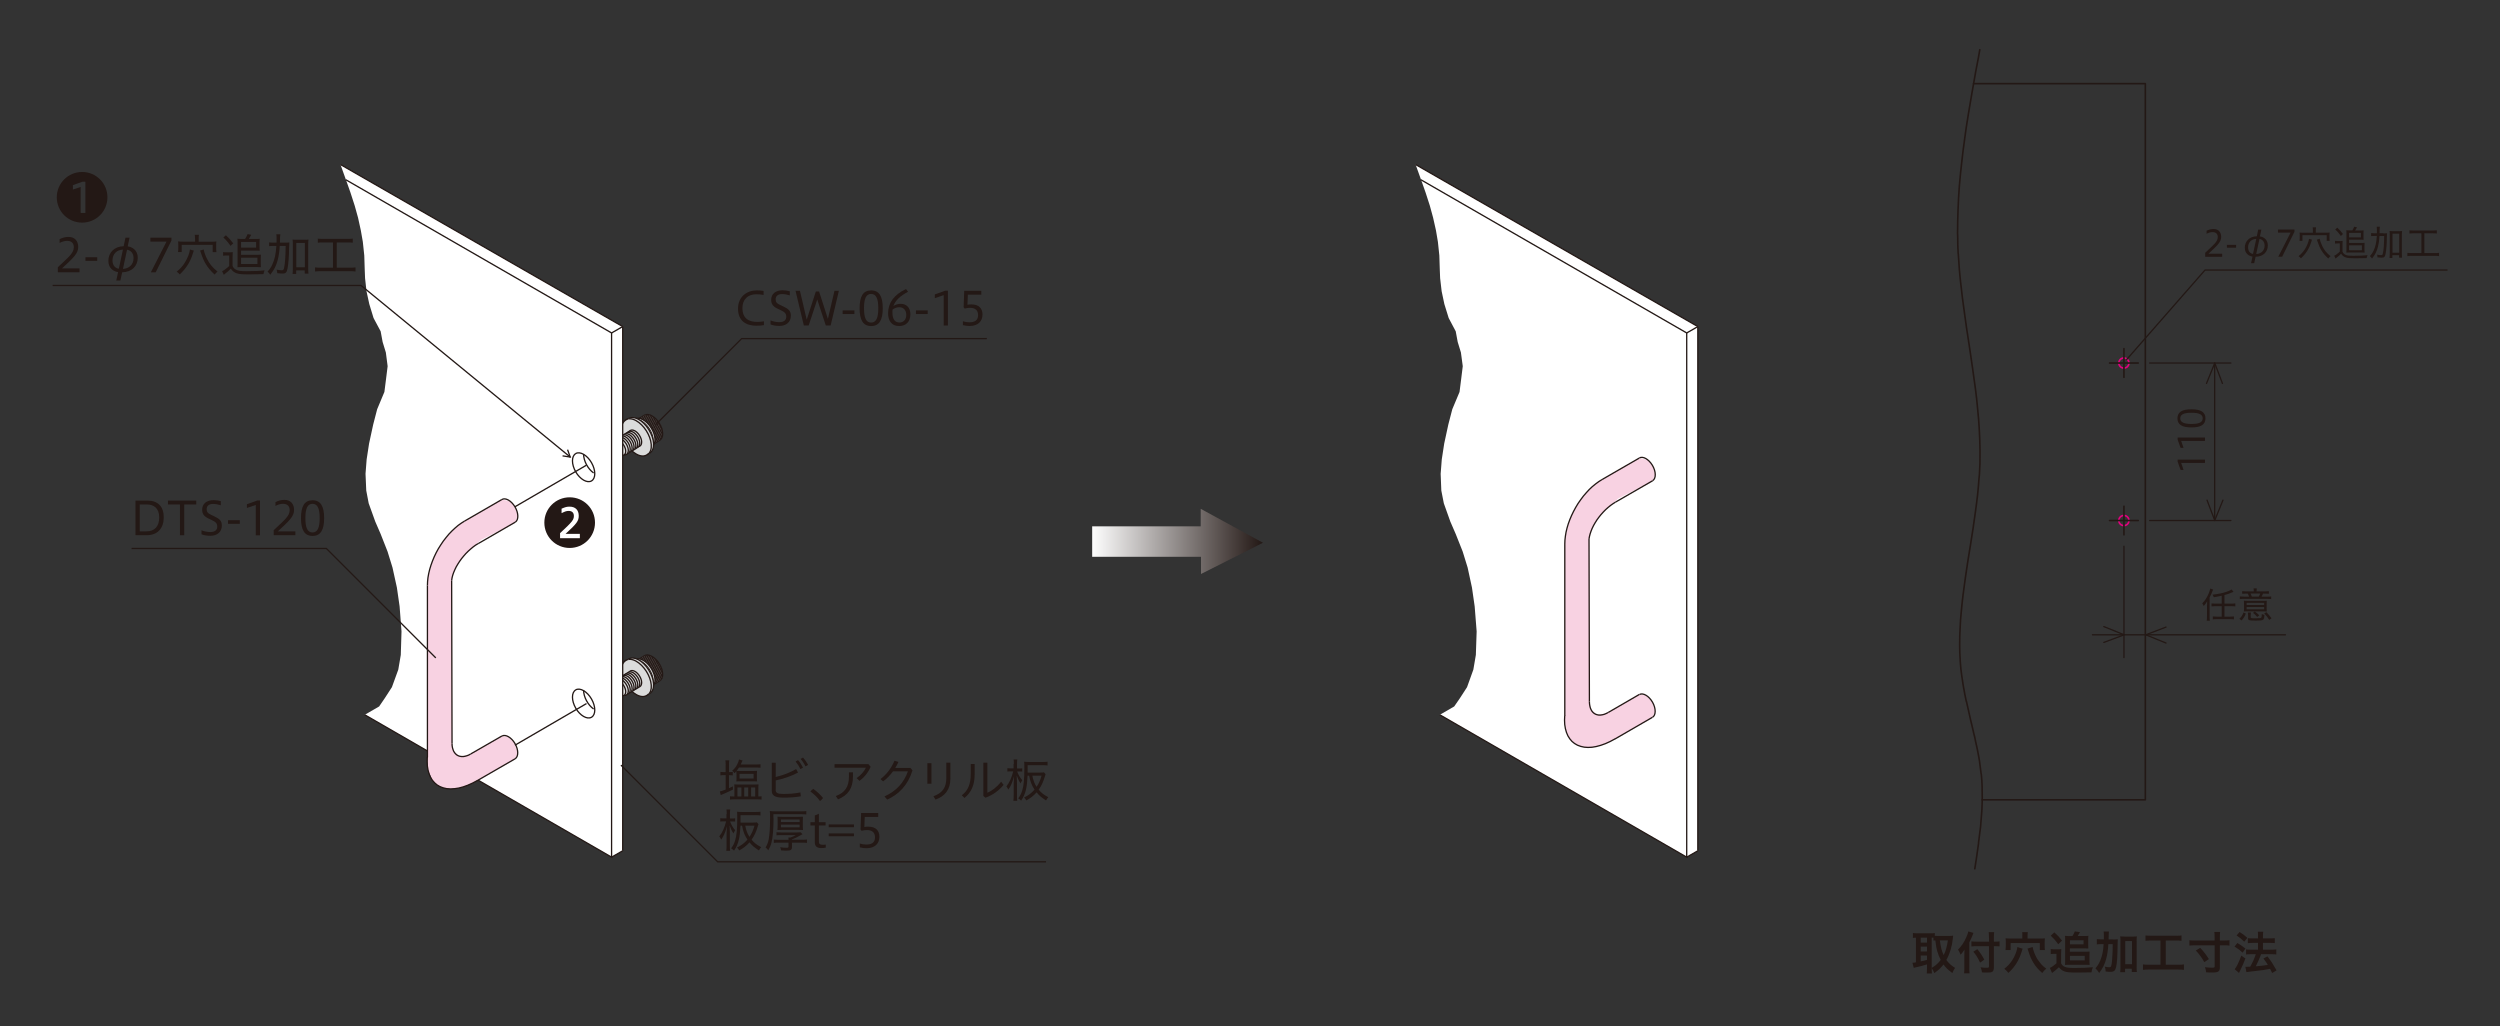 <?xml version="1.0" encoding="UTF-8"?>
<svg id="_レイヤー_1" data-name="レイヤー 1" xmlns="http://www.w3.org/2000/svg" xmlns:xlink="http://www.w3.org/1999/xlink" viewBox="0 0 380 156">
  <rect x="0" y="0" width="380" height="156" fill="#333333" stroke="none"/>
  <defs>
    <style>
      .cls-1 {
        fill: #dbdcdc;
      }

      .cls-1, .cls-2, .cls-3, .cls-4, .cls-5, .cls-6 {
        stroke-width: 0px;
      }

      .cls-7 {
        stroke-miterlimit: 10;
      }

      .cls-7, .cls-8, .cls-4, .cls-9, .cls-10, .cls-11 {
        fill: none;
      }

      .cls-7, .cls-8, .cls-10, .cls-11 {
        stroke: #231815;
      }

      .cls-7, .cls-10 {
        stroke-width: .2px;
      }

      .cls-2 {
        fill: #231815;
      }

      .cls-8, .cls-9 {
        stroke-width: .25px;
      }

      .cls-8, .cls-9, .cls-10 {
        stroke-linecap: round;
      }

      .cls-8, .cls-9, .cls-10, .cls-11 {
        stroke-linejoin: round;
      }

      .cls-3 {
        fill: url(#_名称未設定グラデーション_10);
      }

      .cls-9 {
        stroke: #e3007f;
      }

      .cls-5 {
        fill: #fff;
      }

      .cls-12 {
        clip-path: url(#clippath);
      }

      .cls-6 {
        fill: #f8d2e2;
      }

      .cls-11 {
        stroke-width: .14px;
      }
    </style>
    <clipPath id="clippath">
      <polygon class="cls-4" points="182.51 80 166.01 80 166.01 84.63 182.55 84.63 182.55 87.25 191.97 82.5 182.51 77.34 182.51 80"/>
    </clipPath>
    <linearGradient id="_名称未設定グラデーション_10" data-name="名称未設定グラデーション 10" x1="-63.29" y1="373.94" x2="-62.29" y2="373.94" gradientTransform="translate(1811.42 -9640.12) scale(26)" gradientUnits="userSpaceOnUse">
      <stop offset="0" stop-color="#fff"/>
      <stop offset="1" stop-color="#231815"/>
    </linearGradient>
  </defs>
  <polyline class="cls-8" points="301.29 121.57 326.09 121.57 326.09 12.71 299.98 12.71"/>
  <path class="cls-9" d="m323.6,55.18c0,.42-.34.77-.77.77s-.77-.35-.77-.77.34-.77.77-.77.77.35.77.77"/>
  <path class="cls-9" d="m323.6,79.12c0,.43-.34.77-.77.77s-.77-.34-.77-.77.34-.77.77-.77.77.35.77.77"/>
  <line class="cls-8" x1="320.65" y1="79.12" x2="325.01" y2="79.12"/>
  <line class="cls-8" x1="322.84" y1="81.29" x2="322.84" y2="76.95"/>
  <line class="cls-8" x1="320.65" y1="55.18" x2="325.01" y2="55.18"/>
  <line class="cls-8" x1="322.84" y1="57.35" x2="322.84" y2="52.99"/>
  <path class="cls-8" d="m300.93,7.56l-.2,1.13-.39,2.03-.56,3.16c-.21,1.2-.41,2.4-.61,3.59v.02c-.2,1.19-.38,2.39-.54,3.59v.02c-.17,1.19-.32,2.38-.45,3.59-.14,1.2-.26,2.41-.36,3.61-.09,1.21-.16,2.41-.2,3.61v.02c-.04,1.19-.07,2.37-.07,3.55l.02.52c0,.84.02,1.68.07,2.51l.02.09c.05.78.1,1.56.16,2.33.06.77.14,1.54.23,2.3l.05.41c.11,1.02.23,2.05.38,3.07.14,1.02.28,2.05.43,3.1l.47,3.07.45,3.09c.15,1.04.3,2.07.43,3.09.14,1.03.25,2.06.34,3.1.11,1.02.19,2.06.25,3.1.06,1.04.1,2.07.11,3.09v.43c.02,1.13-.01,2.26-.09,3.39l-.05.43c-.06.84-.13,1.69-.22,2.55-.09.84-.2,1.69-.32,2.53-.11.86-.23,1.71-.36,2.55l-.4,2.55-.41,2.53c-.14.86-.27,1.71-.38,2.55-.12.84-.23,1.69-.34,2.53-.1.84-.2,1.69-.27,2.53-.09.84-.15,1.69-.18,2.53-.05.84-.07,1.69-.07,2.53s.03,1.68.09,2.51l.02.32c.04.63.11,1.25.2,1.85l.05.32c.06.4.12.81.18,1.22.07.41.15.81.22,1.2v.02c.09.39.17.79.25,1.2h.02c.08.41.17.81.27,1.2l.34,1.51.43,1.81.07.32c.11.39.2.79.27,1.2.09.41.18.81.27,1.22.08.39.15.79.23,1.2.08.41.14.81.18,1.22.06.41.11.82.16,1.22l.05.27v.02c.06.57.1,1.15.11,1.74.01.59.02,1.17.02,1.74s-.02,1.17-.05,1.74l-.02.29c-.05.78-.11,1.56-.18,2.32-.09.78-.19,1.56-.3,2.33l-.02.29c-.09.59-.17,1.17-.25,1.76l-.04.29-.18,1.15-.09.59"/>
  <path class="cls-1" d="m98.37,104.66l1.93-1.2c.6-.38.56-1.53-.09-2.57-.65-1.04-1.67-1.59-2.27-1.21l-1.93,1.2"/>
  <path class="cls-7" d="m98.37,104.66l1.93-1.2c.6-.38.56-1.53-.09-2.57-.65-1.04-1.67-1.59-2.27-1.21l-1.93,1.2"/>
  <path class="cls-1" d="m96.1,103.45c-.65-1.05-.69-2.19-.08-2.57.6-.38,1.62.17,2.27,1.21.65,1.04.69,2.2.08,2.57-.6.38-1.62-.17-2.27-1.21"/>
  <path class="cls-7" d="m96.1,103.45c-.65-1.05-.69-2.19-.08-2.57.6-.38,1.62.17,2.27,1.21.65,1.04.69,2.2.08,2.57-.6.38-1.62-.17-2.27-1.21Z"/>
  <line class="cls-7" x1="98.29" y1="102.09" x2="100.22" y2="100.89"/>
  <line class="cls-7" x1="96.78" y1="100.8" x2="98.71" y2="99.6"/>
  <line class="cls-7" x1="97.17" y1="100.97" x2="99.1" y2="99.77"/>
  <line class="cls-7" x1="97.48" y1="101.17" x2="99.41" y2="99.97"/>
  <line class="cls-7" x1="97.75" y1="101.41" x2="99.68" y2="100.21"/>
  <line class="cls-7" x1="97.99" y1="101.67" x2="99.92" y2="100.47"/>
  <line class="cls-7" x1="98.19" y1="101.94" x2="100.12" y2="100.74"/>
  <line class="cls-7" x1="96.53" y1="100.76" x2="98.46" y2="99.56"/>
  <line class="cls-7" x1="96.99" y1="100.88" x2="98.92" y2="99.67"/>
  <line class="cls-7" x1="97.33" y1="101.07" x2="99.26" y2="99.87"/>
  <line class="cls-7" x1="97.62" y1="101.29" x2="99.55" y2="100.09"/>
  <line class="cls-7" x1="97.87" y1="101.54" x2="99.8" y2="100.34"/>
  <line class="cls-7" x1="98.09" y1="101.8" x2="100.02" y2="100.6"/>
  <line class="cls-7" x1="98.77" y1="104" x2="100.7" y2="102.8"/>
  <line class="cls-7" x1="98.8" y1="103.59" x2="100.73" y2="102.39"/>
  <line class="cls-7" x1="98.75" y1="103.21" x2="100.68" y2="102.01"/>
  <line class="cls-7" x1="98.66" y1="102.86" x2="100.59" y2="101.66"/>
  <line class="cls-7" x1="98.53" y1="102.54" x2="100.46" y2="101.34"/>
  <line class="cls-7" x1="98.37" y1="102.23" x2="100.3" y2="101.03"/>
  <line class="cls-7" x1="98.7" y1="104.25" x2="100.63" y2="103.05"/>
  <line class="cls-7" x1="98.8" y1="103.79" x2="100.73" y2="102.58"/>
  <line class="cls-7" x1="98.78" y1="103.39" x2="100.71" y2="102.19"/>
  <line class="cls-7" x1="98.71" y1="103.04" x2="100.64" y2="101.83"/>
  <line class="cls-7" x1="98.6" y1="102.7" x2="100.53" y2="101.5"/>
  <line class="cls-7" x1="98.45" y1="102.39" x2="100.39" y2="101.19"/>
  <path class="cls-1" d="m96.49,100.26c.66-.42,1.78.18,2.5,1.33.72,1.15.77,2.41.11,2.83"/>
  <path class="cls-7" d="m96.49,100.26c.66-.42,1.78.18,2.5,1.33.72,1.15.77,2.41.11,2.83"/>
  <path class="cls-5" d="m95.75,101.39c.05-1,.81-1.37,1.74-.85.93.52,1.71,1.75,1.8,2.82.08,1.07-.56,1.62-1.48,1.26"/>
  <path class="cls-11" d="m95.75,101.39c.05-1,.81-1.37,1.74-.85.93.52,1.71,1.75,1.8,2.82.08,1.07-.56,1.62-1.48,1.26"/>
  <path class="cls-1" d="m95.48,100.2c.85-.54,2.2.16,3.13,1.64.93,1.48.99,3.05.14,3.59"/>
  <path class="cls-7" d="m95.48,100.2c.85-.54,2.2.16,3.13,1.64.93,1.48.99,3.05.14,3.59"/>
  <path class="cls-1" d="m94.44,101.72c.06-1.28,1.03-1.9,2.23-1.23,1.2.66,2.21,2.25,2.32,3.63.11,1.38-.72,1.97-1.9,1.51"/>
  <path class="cls-7" d="m94.44,101.72c.06-1.28,1.03-1.9,2.23-1.23,1.2.66,2.21,2.25,2.32,3.63.11,1.38-.72,1.97-1.9,1.51"/>
  <path class="cls-1" d="m98.62,105.44c-.4.49-1.08.6-1.87.16-1.2-.66-2.21-2.25-2.32-3.63-.07-.96.49-1.64,1.12-1.75"/>
  <path class="cls-7" d="m98.62,105.44c-.4.49-1.08.6-1.87.16-1.2-.66-2.21-2.25-2.32-3.63-.07-.96.49-1.64,1.12-1.75"/>
  <path class="cls-1" d="m95.84,103.61c-.41-.65-.43-1.37-.05-1.61.38-.24,1.01.1,1.42.76.41.65.43,1.37.05,1.61-.38.23-1.01-.1-1.42-.76"/>
  <path class="cls-7" d="m95.84,103.61c-.41-.65-.43-1.37-.05-1.61.38-.24,1.01.1,1.42.76.41.65.43,1.37.05,1.61-.38.23-1.01-.1-1.42-.76Z"/>
  <path class="cls-1" d="m95.55,103.79c-.41-.65-.43-1.37-.05-1.6.38-.24,1.01.1,1.42.75.41.66.43,1.37.05,1.61-.38.23-1.01-.1-1.42-.76"/>
  <path class="cls-7" d="m95.55,103.79c-.41-.65-.43-1.37-.05-1.6.38-.24,1.01.1,1.42.75.41.66.43,1.37.05,1.61-.38.23-1.01-.1-1.42-.76Z"/>
  <path class="cls-1" d="m95.26,103.97c-.41-.65-.43-1.37-.06-1.6.38-.24,1.01.1,1.42.76.41.65.43,1.37.05,1.61-.38.23-1.01-.11-1.42-.76"/>
  <path class="cls-7" d="m95.26,103.97c-.41-.65-.43-1.37-.06-1.6.38-.24,1.01.1,1.42.76.41.65.43,1.37.05,1.61-.38.23-1.01-.11-1.42-.76Z"/>
  <path class="cls-1" d="m94.97,104.15c-.41-.65-.43-1.37-.06-1.61.38-.24,1.01.1,1.42.76.41.65.43,1.37.05,1.61-.38.23-1.01-.1-1.42-.76"/>
  <path class="cls-7" d="m94.97,104.15c-.41-.65-.43-1.37-.06-1.61.38-.24,1.01.1,1.42.76.41.65.43,1.37.05,1.61-.38.23-1.01-.1-1.42-.76Z"/>
  <path class="cls-1" d="m94.68,104.33c-.41-.65-.43-1.37-.05-1.61.38-.24,1.01.1,1.42.76.41.65.43,1.37.05,1.61-.38.23-1.01-.11-1.42-.76"/>
  <path class="cls-7" d="m94.68,104.33c-.41-.65-.43-1.37-.05-1.61.38-.24,1.01.1,1.42.76.41.65.43,1.37.05,1.61-.38.23-1.01-.11-1.42-.76Z"/>
  <path class="cls-1" d="m94.39,104.51c-.41-.65-.43-1.37-.05-1.61.38-.24,1.01.1,1.42.76.41.65.43,1.37.05,1.61-.38.23-1.01-.1-1.42-.76"/>
  <path class="cls-7" d="m94.39,104.51c-.41-.65-.43-1.37-.05-1.61.38-.24,1.01.1,1.42.76.41.65.43,1.37.05,1.61-.38.23-1.01-.1-1.42-.76Z"/>
  <path class="cls-1" d="m94.1,104.69c-.41-.65-.43-1.37-.05-1.61.38-.23,1.01.1,1.42.76.41.65.43,1.37.05,1.61-.38.23-1.01-.1-1.42-.76"/>
  <path class="cls-7" d="m94.1,104.69c-.41-.65-.43-1.37-.05-1.61.38-.23,1.01.1,1.42.76.41.65.43,1.37.05,1.61-.38.23-1.01-.1-1.42-.76Z"/>
  <path class="cls-1" d="m93.81,104.87c-.41-.65-.43-1.37-.05-1.61.38-.24,1.01.1,1.42.76.41.65.43,1.37.05,1.61-.38.23-1.01-.1-1.42-.76"/>
  <path class="cls-7" d="m93.81,104.87c-.41-.65-.43-1.37-.05-1.61.38-.24,1.01.1,1.42.76.41.65.43,1.37.05,1.61-.38.23-1.01-.1-1.42-.76Z"/>
  <path class="cls-1" d="m93.59,105.01c-.37-.59-.39-1.23-.05-1.45.34-.21.91.09,1.28.68.37.59.39,1.24.05,1.45-.34.21-.91-.09-1.28-.68"/>
  <path class="cls-7" d="m93.59,105.01c-.37-.59-.39-1.23-.05-1.45.34-.21.91.09,1.28.68.37.59.39,1.24.05,1.45-.34.21-.91-.09-1.28-.68Z"/>
  <path class="cls-1" d="m98.37,68.1l1.93-1.2c.6-.38.56-1.53-.09-2.57-.65-1.05-1.67-1.59-2.27-1.21l-1.93,1.2"/>
  <path class="cls-7" d="m98.37,68.1l1.93-1.2c.6-.38.56-1.53-.09-2.57-.65-1.05-1.67-1.59-2.27-1.21l-1.93,1.2"/>
  <path class="cls-1" d="m96.1,66.89c-.65-1.05-.69-2.2-.08-2.57.6-.38,1.62.17,2.27,1.21.65,1.04.69,2.2.08,2.57-.6.38-1.62-.17-2.27-1.21"/>
  <path class="cls-7" d="m96.1,66.89c-.65-1.05-.69-2.2-.08-2.57.6-.38,1.62.17,2.27,1.21.65,1.04.69,2.2.08,2.57-.6.38-1.62-.17-2.27-1.21Z"/>
  <line class="cls-7" x1="98.29" y1="65.53" x2="100.22" y2="64.33"/>
  <line class="cls-7" x1="96.78" y1="64.24" x2="98.71" y2="63.04"/>
  <line class="cls-7" x1="97.17" y1="64.41" x2="99.1" y2="63.21"/>
  <line class="cls-7" x1="97.48" y1="64.62" x2="99.41" y2="63.42"/>
  <line class="cls-7" x1="97.75" y1="64.85" x2="99.68" y2="63.65"/>
  <line class="cls-7" x1="97.99" y1="65.11" x2="99.92" y2="63.91"/>
  <line class="cls-7" x1="98.19" y1="65.39" x2="100.12" y2="64.18"/>
  <line class="cls-7" x1="96.53" y1="64.2" x2="98.46" y2="63"/>
  <line class="cls-7" x1="96.99" y1="64.32" x2="98.92" y2="63.12"/>
  <line class="cls-7" x1="97.33" y1="64.51" x2="99.26" y2="63.31"/>
  <line class="cls-7" x1="97.62" y1="64.73" x2="99.55" y2="63.53"/>
  <line class="cls-7" x1="97.87" y1="64.98" x2="99.8" y2="63.78"/>
  <line class="cls-7" x1="98.09" y1="65.24" x2="100.02" y2="64.04"/>
  <line class="cls-7" x1="98.77" y1="67.45" x2="100.7" y2="66.24"/>
  <line class="cls-7" x1="98.8" y1="67.03" x2="100.73" y2="65.83"/>
  <line class="cls-7" x1="98.75" y1="66.65" x2="100.68" y2="65.45"/>
  <line class="cls-7" x1="98.66" y1="66.31" x2="100.59" y2="65.11"/>
  <line class="cls-7" x1="98.53" y1="65.98" x2="100.46" y2="64.78"/>
  <line class="cls-7" x1="98.37" y1="65.67" x2="100.3" y2="64.47"/>
  <line class="cls-7" x1="98.7" y1="67.69" x2="100.63" y2="66.49"/>
  <line class="cls-7" x1="98.8" y1="67.23" x2="100.73" y2="66.03"/>
  <line class="cls-7" x1="98.78" y1="66.84" x2="100.71" y2="65.64"/>
  <line class="cls-7" x1="98.71" y1="66.48" x2="100.64" y2="65.28"/>
  <line class="cls-7" x1="98.6" y1="66.14" x2="100.53" y2="64.94"/>
  <line class="cls-7" x1="98.45" y1="65.83" x2="100.39" y2="64.63"/>
  <path class="cls-1" d="m96.49,63.71c.66-.42,1.78.18,2.5,1.33.72,1.15.77,2.41.11,2.83"/>
  <path class="cls-7" d="m96.49,63.71c.66-.42,1.78.18,2.5,1.33.72,1.15.77,2.41.11,2.83"/>
  <path class="cls-5" d="m95.75,64.83c.05-1,.81-1.37,1.74-.85.93.52,1.71,1.75,1.8,2.82.08,1.07-.56,1.62-1.48,1.26"/>
  <path class="cls-11" d="m95.75,64.83c.05-1,.81-1.37,1.74-.85.93.52,1.71,1.75,1.8,2.82.08,1.07-.56,1.62-1.48,1.26"/>
  <path class="cls-1" d="m95.48,63.65c.85-.54,2.2.16,3.13,1.64.93,1.48.99,3.05.14,3.59"/>
  <path class="cls-7" d="m95.48,63.65c.85-.54,2.2.16,3.13,1.64.93,1.48.99,3.05.14,3.59"/>
  <path class="cls-1" d="m94.44,65.16c.06-1.28,1.03-1.9,2.23-1.23,1.2.66,2.21,2.25,2.32,3.63.11,1.38-.72,1.97-1.9,1.5"/>
  <path class="cls-7" d="m94.44,65.16c.06-1.28,1.03-1.9,2.23-1.23,1.2.66,2.21,2.25,2.32,3.63.11,1.38-.72,1.97-1.9,1.5"/>
  <path class="cls-1" d="m98.62,68.88c-.4.49-1.08.6-1.87.16-1.2-.66-2.21-2.25-2.32-3.63-.07-.96.49-1.64,1.12-1.75"/>
  <path class="cls-7" d="m98.62,68.88c-.4.49-1.08.6-1.87.16-1.2-.66-2.21-2.25-2.32-3.63-.07-.96.49-1.64,1.12-1.75"/>
  <path class="cls-1" d="m95.84,67.05c-.41-.65-.43-1.37-.05-1.61.38-.24,1.01.1,1.42.76.41.65.43,1.37.05,1.61-.38.23-1.01-.1-1.42-.76"/>
  <path class="cls-7" d="m95.84,67.05c-.41-.65-.43-1.37-.05-1.61.38-.24,1.01.1,1.42.76.41.65.43,1.37.05,1.61-.38.23-1.01-.1-1.42-.76Z"/>
  <path class="cls-1" d="m95.55,67.23c-.41-.65-.43-1.37-.05-1.61.38-.24,1.01.1,1.42.76.41.65.43,1.37.05,1.61-.38.23-1.01-.1-1.42-.76"/>
  <path class="cls-7" d="m95.55,67.23c-.41-.65-.43-1.37-.05-1.61.38-.24,1.01.1,1.42.76.41.65.43,1.37.05,1.61-.38.23-1.01-.1-1.42-.76Z"/>
  <path class="cls-1" d="m95.26,67.41c-.41-.65-.43-1.37-.06-1.6.38-.24,1.01.1,1.42.76.41.65.43,1.37.05,1.61-.38.23-1.01-.1-1.42-.76"/>
  <path class="cls-7" d="m95.26,67.41c-.41-.65-.43-1.37-.06-1.6.38-.24,1.01.1,1.42.76.41.65.43,1.37.05,1.61-.38.23-1.01-.1-1.42-.76Z"/>
  <path class="cls-1" d="m94.97,67.59c-.41-.65-.43-1.37-.06-1.6.38-.24,1.01.1,1.42.76.41.65.43,1.37.05,1.61-.38.23-1.01-.1-1.42-.76"/>
  <path class="cls-7" d="m94.97,67.59c-.41-.65-.43-1.37-.06-1.6.38-.24,1.01.1,1.42.76.41.65.43,1.37.05,1.61-.38.23-1.01-.1-1.42-.76Z"/>
  <path class="cls-1" d="m94.68,67.77c-.41-.65-.43-1.37-.05-1.61.38-.24,1.01.1,1.42.76.41.65.43,1.37.05,1.61-.38.23-1.01-.11-1.42-.76"/>
  <path class="cls-7" d="m94.68,67.77c-.41-.65-.43-1.37-.05-1.61.38-.24,1.01.1,1.42.76.41.65.43,1.37.05,1.61-.38.23-1.01-.11-1.42-.76Z"/>
  <path class="cls-1" d="m94.39,67.95c-.41-.65-.43-1.37-.05-1.61.38-.24,1.01.1,1.42.76.41.65.43,1.37.05,1.61-.38.23-1.01-.11-1.42-.76"/>
  <path class="cls-7" d="m94.39,67.95c-.41-.65-.43-1.37-.05-1.61.38-.24,1.01.1,1.42.76.41.65.43,1.37.05,1.61-.38.23-1.01-.11-1.42-.76Z"/>
  <path class="cls-1" d="m94.1,68.13c-.41-.65-.43-1.37-.05-1.61.38-.24,1.01.1,1.42.76.41.66.43,1.37.05,1.61-.38.23-1.01-.11-1.42-.76"/>
  <path class="cls-7" d="m94.1,68.13c-.41-.65-.43-1.37-.05-1.61.38-.24,1.01.1,1.42.76.41.66.43,1.37.05,1.61-.38.23-1.01-.11-1.42-.76Z"/>
  <path class="cls-1" d="m93.81,68.31c-.41-.65-.43-1.37-.05-1.61.38-.24,1.01.1,1.42.76.41.66.43,1.37.05,1.61-.38.23-1.01-.1-1.42-.76"/>
  <path class="cls-7" d="m93.81,68.31c-.41-.65-.43-1.37-.05-1.61.38-.24,1.01.1,1.42.76.41.66.43,1.37.05,1.61-.38.23-1.01-.1-1.42-.76Z"/>
  <path class="cls-1" d="m93.59,68.45c-.37-.59-.39-1.23-.05-1.44.34-.21.91.09,1.28.68.37.59.39,1.23.05,1.45-.34.21-.91-.09-1.28-.68"/>
  <path class="cls-7" d="m93.59,68.45c-.37-.59-.39-1.23-.05-1.44.34-.21.91.09,1.28.68.37.59.39,1.23.05,1.45-.34.21-.91-.09-1.28-.68Z"/>
  <polygon class="cls-5" points="215.17 25.01 216.19 27.85 216.69 29.27 217.34 31.28 217.83 33.08 218.27 35.04 218.56 36.76 218.78 38.84 218.85 41.03 218.9 42.29 219.13 44.27 219.54 46.21 220.2 48.34 221.27 50.36 221.57 51.98 222.06 53.58 222.34 55.66 222.1 57.6 221.85 59.58 220.75 62.2 220.15 64.51 219.52 67.42 219.15 69.83 218.98 72.02 219.08 74.56 219.46 76.5 220.45 79.28 221.27 81.17 222.33 83.84 223.08 86.27 223.74 89.32 224.15 92.17 224.45 95.98 224.33 99.55 223.95 101.78 222.99 104.45 221.91 106.12 221.04 107.38 218.85 108.65 220.51 109.61 256.38 130.29 258.07 129.32 258.07 49.64 215.17 25.01"/>
  <polygon class="cls-6" points="249.16 69.63 243.02 73.2 241.57 74.4 240.27 75.95 239.18 77.73 238.61 78.99 237.94 81.51 237.85 82.69 237.85 108.81 237.94 110.75 238.6 112.29 239.33 113.01 240.27 113.45 241.38 113.61 242.64 113.47 243.31 113.29 244.72 112.72 250.78 109.26 251.18 109.03 251.58 108.13 251.11 106.63 250.16 105.67 249.17 105.56 248.08 106.19 244.13 108.46 242.76 108.64 241.84 107.86 241.59 106.66 241.53 81.91 242.01 80.31 242.46 79.46 243.35 78.22 244.05 77.47 244.8 76.83 245.99 75.75 250.23 73.62 251.22 73.05 251.59 72.06 251.13 70.68 250.46 69.9 249.16 69.63"/>
  <polyline class="cls-7" points="215.97 27.32 256.38 50.61 256.38 130.29 218.85 108.65"/>
  <line class="cls-7" x1="215.17" y1="25.01" x2="258.07" y2="49.64"/>
  <line class="cls-7" x1="258.07" y1="49.64" x2="258.07" y2="129.32"/>
  <line class="cls-7" x1="256.38" y1="50.61" x2="258.07" y2="49.64"/>
  <line class="cls-7" x1="256.38" y1="130.29" x2="258.07" y2="129.32"/>
  <line class="cls-7" x1="237.85" y1="108.81" x2="237.85" y2="82.69"/>
  <line class="cls-7" x1="249.16" y1="69.63" x2="243.51" y2="72.89"/>
  <polyline class="cls-7" points="237.85 82.69 237.87 82.11 237.94 81.5 238.04 80.89 238.19 80.26 238.38 79.62 238.61 78.99 238.88 78.35 239.18 77.73 239.51 77.12 239.87 76.52 240.27 75.95 240.68 75.4 241.12 74.89 241.57 74.4 242.04 73.96 242.53 73.56 243.02 73.2 243.51 72.89"/>
  <line class="cls-7" x1="245.38" y1="112.38" x2="251.17" y2="109.03"/>
  <polyline class="cls-7" points="245.43 112.34 244.72 112.72 244.01 113.04 243.31 113.29 242.64 113.47 242 113.58 241.38 113.61 240.81 113.57 240.27 113.45 239.78 113.27 239.33 113.01 238.94 112.69 238.6 112.29 238.32 111.84 238.1 111.32 237.94 110.75 237.84 110.13 237.81 109.46 237.84 108.75"/>
  <line class="cls-7" x1="249.17" y1="105.56" x2="244.44" y2="108.3"/>
  <polyline class="cls-7" points="244.42 108.31 244.13 108.46 243.83 108.58 243.55 108.65 243.27 108.69 243.01 108.69 242.76 108.64 242.53 108.56 242.32 108.44 242.13 108.28 241.97 108.09 241.84 107.86 241.73 107.6 241.66 107.32 241.61 107.01 241.59 106.67"/>
  <path class="cls-7" d="m251.22,73.05c.53-.35.5-1.39-.06-2.33-.57-.94-1.45-1.43-1.99-1.1"/>
  <line class="cls-7" x1="241.53" y1="81.91" x2="241.59" y2="106.66"/>
  <polyline class="cls-7" points="241.53 81.91 241.6 81.53 241.7 81.14 241.84 80.73 242.01 80.31 242.22 79.88 242.46 79.46 242.73 79.03 243.03 78.62 243.35 78.22 243.69 77.84 244.05 77.47 244.42 77.14 244.8 76.83 245.18 76.56 245.56 76.32"/>
  <line class="cls-7" x1="251.22" y1="73.06" x2="245.56" y2="76.32"/>
  <path class="cls-7" d="m251.18,109.03c.54-.32.54-1.35,0-2.3-.55-.95-1.44-1.47-1.99-1.16"/>
  <polygon class="cls-5" points="51.75 25.01 52.77 27.85 53.27 29.27 53.92 31.28 54.42 33.08 54.85 35.04 55.15 36.76 55.37 38.84 55.44 41.03 55.49 42.29 55.71 44.27 56.13 46.21 56.78 48.34 57.86 50.36 58.16 51.98 58.65 53.58 58.92 55.66 58.68 57.6 58.43 59.57 57.33 62.2 56.73 64.51 56.1 67.42 55.73 69.83 55.56 72.02 55.67 74.56 56.04 76.5 57.04 79.28 57.86 81.17 58.91 83.84 59.66 86.27 60.33 89.32 60.74 92.17 61.03 95.98 60.92 99.55 60.54 101.78 59.57 104.45 58.49 106.12 57.63 107.38 55.44 108.65 57.09 109.6 92.96 130.29 94.65 129.32 94.65 49.64 51.75 25.01"/>
  <polyline class="cls-7" points="52.56 27.32 92.96 50.61 92.96 130.29 55.44 108.65"/>
  <line class="cls-7" x1="51.75" y1="25.01" x2="94.65" y2="49.64"/>
  <line class="cls-7" x1="94.65" y1="49.64" x2="94.65" y2="129.32"/>
  <line class="cls-7" x1="92.96" y1="50.61" x2="94.65" y2="49.64"/>
  <line class="cls-7" x1="92.96" y1="130.29" x2="94.65" y2="129.32"/>
  <polygon class="cls-6" points="76.28 75.93 70.13 79.51 68.69 80.71 67.38 82.25 66.29 84.03 65.72 85.29 65.05 87.81 64.97 89 64.97 115.12 65.06 117.06 65.72 118.6 66.45 119.32 67.38 119.76 68.5 119.91 69.76 119.78 70.43 119.6 71.83 119.03 77.89 115.57 78.29 115.34 78.7 114.43 78.22 112.94 77.27 111.98 76.29 111.87 75.2 112.5 71.24 114.77 69.87 114.95 68.95 114.17 68.71 112.97 68.65 88.22 69.13 86.61 69.58 85.76 70.47 84.53 71.17 83.78 71.91 83.14 73.11 82.06 77.35 79.93 78.33 79.36 78.71 78.37 78.24 76.99 77.57 76.21 76.28 75.93"/>
  <line class="cls-7" x1="64.97" y1="115.12" x2="64.97" y2="88.99"/>
  <line class="cls-7" x1="76.28" y1="75.93" x2="70.62" y2="79.2"/>
  <polyline class="cls-7" points="64.97 88.99 64.99 88.41 65.05 87.81 65.16 87.19 65.31 86.56 65.5 85.93 65.73 85.29 65.99 84.66 66.29 84.03 66.62 83.42 66.99 82.83 67.38 82.25 67.8 81.71 68.23 81.19 68.69 80.71 69.16 80.27 69.64 79.86 70.13 79.51 70.62 79.2"/>
  <line class="cls-7" x1="72.5" y1="118.68" x2="78.29" y2="115.34"/>
  <polyline class="cls-7" points="72.55 118.65 71.83 119.03 71.12 119.35 70.43 119.6 69.76 119.78 69.11 119.88 68.5 119.92 67.92 119.88 67.39 119.76 66.89 119.58 66.45 119.32 66.06 118.99 65.72 118.6 65.44 118.15 65.22 117.63 65.06 117.06 64.96 116.44 64.92 115.77 64.95 115.06"/>
  <line class="cls-7" x1="76.29" y1="111.87" x2="71.55" y2="114.6"/>
  <polyline class="cls-7" points="71.54 114.61 71.24 114.77 70.95 114.88 70.66 114.96 70.39 115 70.12 114.99 69.87 114.95 69.64 114.87 69.43 114.75 69.25 114.59 69.09 114.4 68.95 114.17 68.85 113.91 68.77 113.63 68.72 113.31 68.71 112.98"/>
  <path class="cls-7" d="m78.33,79.36c.53-.35.5-1.39-.06-2.33-.57-.94-1.45-1.43-1.99-1.1"/>
  <line class="cls-7" x1="68.65" y1="88.22" x2="68.71" y2="112.97"/>
  <polyline class="cls-7" points="68.65 88.22 68.71 87.84 68.81 87.44 68.95 87.03 69.13 86.61 69.33 86.19 69.58 85.76 69.85 85.34 70.15 84.92 70.47 84.53 70.81 84.14 71.17 83.78 71.54 83.45 71.91 83.14 72.29 82.86 72.67 82.63"/>
  <line class="cls-7" x1="78.33" y1="79.36" x2="72.68" y2="82.63"/>
  <path class="cls-7" d="m78.29,115.34c.54-.32.54-1.35,0-2.3-.55-.95-1.44-1.47-1.99-1.16"/>
  <path class="cls-7" d="m87.51,68.94c.66-.38,1.74.24,2.4,1.39.66,1.15.66,2.39,0,2.77-.66.38-1.74-.24-2.4-1.38-.66-1.15-.66-2.39,0-2.77"/>
  <path class="cls-7" d="m87.51,104.86c.66-.38,1.74.24,2.4,1.39.66,1.15.66,2.39,0,2.77-.66.38-1.74-.24-2.4-1.38-.66-1.15-.66-2.39,0-2.77"/>
  <path class="cls-7" d="m90.23,71.89c-.87-.61-1.53-1.85-1.52-2.85"/>
  <path class="cls-7" d="m90.23,107.77c-.87-.61-1.53-1.85-1.52-2.85"/>
  <line class="cls-7" x1="89.15" y1="70.7" x2="78.27" y2="77.03"/>
  <line class="cls-7" x1="89.15" y1="106.94" x2="78.27" y2="113.27"/>
  <path class="cls-2" d="m16.33,29.99c0,2.13-1.71,3.85-3.85,3.85s-3.85-1.72-3.85-3.85,1.72-3.85,3.85-3.85,3.85,1.71,3.85,3.85Zm-3.35-2.37h-.44l-1.46.52v.67l1.18-.39v3.95h.72v-4.75Z"/>
  <path class="cls-2" d="m90.44,79.44c0,2.13-1.71,3.85-3.85,3.85s-3.85-1.72-3.85-3.85,1.72-3.85,3.85-3.85,3.85,1.71,3.85,3.85Zm-2.3,1.71h-2.18c1.73-1.58,2.01-1.97,2.01-2.75,0-.87-.51-1.39-1.39-1.39-.41,0-.65.06-1.22.31v.68c.58-.29.77-.34,1.09-.34.51,0,.78.28.78.78,0,.39-.14.66-.62,1.17-.23.25-.3.32-1.48,1.43v.77h3.01v-.66Z"/>
  <g class="cls-12">
    <rect class="cls-3" x="166.01" y="77.34" width="25.96" height="9.92"/>
  </g>
  <g>
    <path class="cls-2" d="m116.11,49.42c-.33.06-.76.09-1.13.09-1.63,0-2.8-.76-2.8-2.6s1.37-2.77,2.83-2.77c.36,0,.74.02,1.06.08v.61c-.34-.07-.75-.1-1.12-.1-1.29,0-2.1.79-2.1,2.09,0,1.58.96,2.11,2.25,2.11.32,0,.75-.04,1.02-.09v.57Z"/>
    <path class="cls-2" d="m117.11,48.7c.36.16.9.27,1.34.27.83,0,1.06-.42,1.06-.81,0-.5-.2-.71-.87-1.03l-.37-.17c-.82-.37-1.05-.78-1.05-1.4,0-.86.64-1.44,1.74-1.44.34,0,.78.06,1.09.15v.63c-.4-.13-.78-.2-1.18-.2-.65,0-.97.33-.97.78s.16.64.74.9l.38.18c.85.4,1.19.7,1.19,1.44,0,.95-.71,1.54-1.74,1.54-.6,0-1.06-.1-1.35-.23v-.62Z"/>
    <path class="cls-2" d="m122.18,49.47l-1.26-5.27h.67l1.03,4.39,1.39-4.29h.49l1.34,4.18,1-4.28h.67l-1.25,5.27h-.74l-1.3-3.94-1.3,3.94h-.72Z"/>
    <path class="cls-2" d="m128.08,47.18h1.79v.55h-1.79v-.55Z"/>
    <path class="cls-2" d="m130.66,46.85c0-1.81.53-2.71,1.76-2.71s1.76.92,1.76,2.71-.53,2.71-1.76,2.71-1.76-.9-1.76-2.71Zm2.84,0c0-1.43-.31-2.17-1.09-2.17s-1.08.74-1.08,2.17.29,2.18,1.08,2.18,1.09-.75,1.09-2.18Z"/>
    <path class="cls-2" d="m138.02,44.35c-1.13.6-1.88,1.25-2.23,2.16.31-.2.69-.33,1.13-.33.79,0,1.46.51,1.46,1.6s-.65,1.78-1.72,1.78c-1.15,0-1.67-.83-1.67-1.95,0-1.58.9-2.81,2.72-3.68l.31.41Zm-2.36,2.72c-.01.11-.01.22-.01.44,0,1.05.41,1.51,1.07,1.51.58,0,1.03-.4,1.03-1.13,0-.68-.34-1.19-1.07-1.19-.35,0-.75.14-1.02.36Z"/>
    <path class="cls-2" d="m139.22,47.18h1.79v.55h-1.79v-.55Z"/>
    <path class="cls-2" d="m143.44,49.47v-4.61l-1.35.46v-.57l1.6-.57h.39v5.3h-.64Z"/>
    <path class="cls-2" d="m146.35,48.83c.28.1.65.16.98.16.81,0,1.34-.28,1.34-1.09,0-.73-.43-1.11-1.22-1.11-.21,0-.55.03-.82.11l-.16-.2.09-2.5h2.6v.59h-2.05l-.06,1.53c.2-.04.41-.05.6-.05,1.16,0,1.69.62,1.69,1.54,0,1.03-.69,1.74-1.96,1.74-.31,0-.7-.04-1.02-.13v-.6Z"/>
  </g>
  <polyline class="cls-7" points="150 51.47 112.73 51.47 99.64 64.56"/>
  <g>
    <path class="cls-2" d="m20.59,81.36v-5.27h1.83c1.56,0,2.47.88,2.47,2.54s-.93,2.72-2.56,2.72h-1.74Zm.65-4.68v4.09h.99c1.29,0,1.97-.76,1.97-2.13s-.8-1.96-1.88-1.96h-1.08Z"/>
    <path class="cls-2" d="m27.35,81.36v-4.68h-1.82v-.59h4.3v.59h-1.83v4.68h-.65Z"/>
    <path class="cls-2" d="m30.62,80.6c.36.16.9.27,1.34.27.83,0,1.06-.42,1.06-.81,0-.5-.2-.71-.87-1.03l-.37-.17c-.82-.37-1.05-.78-1.05-1.4,0-.86.64-1.44,1.74-1.44.34,0,.78.06,1.09.15v.63c-.4-.13-.78-.2-1.18-.2-.65,0-.97.33-.97.78s.16.64.74.9l.38.18c.85.4,1.19.7,1.19,1.44,0,.95-.71,1.54-1.74,1.54-.6,0-1.06-.1-1.35-.23v-.62Z"/>
    <path class="cls-2" d="m34.66,79.07h1.79v.55h-1.79v-.55Z"/>
    <path class="cls-2" d="m38.88,81.36v-4.61l-1.35.46v-.57l1.6-.57h.39v5.3h-.64Z"/>
    <path class="cls-2" d="m41.6,81.36v-.77c1.53-1.46,2.43-2.11,2.43-3.04,0-.58-.32-.97-1.02-.97-.42,0-.83.15-1.14.32v-.58c.46-.23.88-.34,1.37-.34.92,0,1.46.61,1.46,1.53,0,.97-.69,1.62-2.47,3.26h2.67v.58h-3.3Z"/>
    <path class="cls-2" d="m45.75,78.75c0-1.81.53-2.71,1.76-2.71s1.76.92,1.76,2.71-.53,2.71-1.76,2.71-1.76-.9-1.76-2.71Zm2.84,0c0-1.43-.31-2.17-1.09-2.17s-1.08.74-1.08,2.17.29,2.18,1.08,2.18,1.09-.75,1.09-2.18Z"/>
  </g>
  <polyline class="cls-7" points="20 83.37 49.61 83.37 66.24 100"/>
  <g>
    <path class="cls-2" d="m8.79,41.39v-.77c1.53-1.46,2.43-2.11,2.43-3.04,0-.58-.32-.97-1.02-.97-.42,0-.83.15-1.14.32v-.58c.46-.23.88-.34,1.37-.34.92,0,1.46.61,1.46,1.53,0,.97-.69,1.62-2.47,3.26h2.67v.58h-3.3Z"/>
    <path class="cls-2" d="m12.99,39.1h1.79v.55h-1.79v-.55Z"/>
    <path class="cls-2" d="m17.67,42.65l.28-1.29c-.6-.08-1.48-.51-1.48-1.72s.87-2.18,2.33-2.22l.27-1.29h.62l-.28,1.32c.58.06,1.53.51,1.53,1.72,0,1.28-.9,2.19-2.37,2.22l-.27,1.25h-.62Zm1.02-4.71c-.91.03-1.59.63-1.59,1.65,0,.81.48,1.2.96,1.25l.63-2.91Zm-.01,2.93c.91-.04,1.62-.62,1.62-1.64,0-.8-.5-1.21-.99-1.27l-.62,2.91Z"/>
    <path class="cls-2" d="m22.93,41.39l2.38-4.67h-2.45v-.59h3.2v.43l-2.39,4.83h-.74Z"/>
    <path class="cls-2" d="m29.46,38.09c-.03.1-.04.12-.13.39-.39,1.31-1,2.28-2.01,3.23-.18-.2-.27-.28-.46-.42.57-.48.9-.83,1.23-1.37.41-.65.73-1.45.78-2l.58.17Zm.18-1.86c0-.2-.01-.35-.04-.54h.64c-.03.16-.04.33-.04.54v.51h1.95c.27,0,.47,0,.74-.04-.03.17-.03.33-.03.53v.51c0,.22.01.38.04.58h-.57v-1.1h-4.71v1.09h-.56c.03-.18.04-.38.04-.56v-.53c0-.18,0-.34-.03-.53.26.03.46.04.71.04h1.87v-.51Zm1.32,1.68c.06.39.27.96.5,1.42.4.8.82,1.31,1.6,1.95-.17.14-.31.29-.43.46-.57-.52-.97-.99-1.32-1.55-.3-.48-.52-.98-.78-1.78-.06-.15-.07-.2-.12-.32l.56-.18Z"/>
    <path class="cls-2" d="m33.91,38.32c.16.03.27.03.54.03h.41c.2,0,.35,0,.52-.03-.02.22-.03.37-.03.73v1.37c.1.24.21.38.43.52.32.21.74.28,1.67.28,1.25,0,2.09-.04,2.77-.13-.11.27-.13.34-.17.58-.86.03-1.49.04-2.21.04-.99,0-1.48-.04-1.84-.16-.39-.13-.64-.32-.92-.71-.31.32-.44.43-.81.72-.09.07-.15.12-.25.21l-.26-.55c.28-.12.71-.44,1.08-.79v-1.59h-.43c-.21,0-.33,0-.5.04v-.55Zm.43-2.56c.49.45.69.68,1.11,1.23l-.41.38c-.41-.59-.65-.86-1.09-1.27l.39-.34Zm2.91.56c.15-.23.28-.47.39-.74l.55.11c-.15.27-.25.45-.37.63h1.15c.22,0,.36,0,.5-.03-.01.15-.02.29-.02.47v.87c0,.2,0,.35.02.48-.18-.01-.29-.02-.5-.02h-2.33v.64h2.53c.27,0,.36,0,.49-.02-.01.14-.02.29-.02.53v.92c0,.16,0,.28.02.46-.15-.01-.29-.02-.48-.02h-2.56c-.2,0-.36,0-.53.02.01-.15.02-.3.02-.47v-3.39c0-.15,0-.28-.03-.47.19.02.35.03.55.03h.6Zm-.61,1.32h2.29v-.87h-2.29v.87Zm0,2.49h2.49v-.95h-2.49v.95Z"/>
    <path class="cls-2" d="m43.25,36.88c.33,0,.53,0,.73-.03q-.03.22-.04.94c-.01,1.21-.1,2.28-.22,2.96-.12.66-.27.83-.78.83-.2,0-.48-.02-.8-.06-.01-.23-.03-.31-.09-.54.3.07.57.1.76.1.25,0,.3-.06.37-.36.15-.65.22-1.72.24-3.34h-.9c-.04.79-.13,1.42-.28,2.05-.23.92-.55,1.57-1.16,2.33-.13-.2-.24-.32-.41-.47.36-.41.52-.64.72-1.08.35-.74.54-1.6.62-2.83h-.39c-.3,0-.52.01-.71.04v-.58c.18.03.41.04.76.04h.37c0-.29,0-.35,0-.69,0-.26-.01-.41-.04-.58h.61q-.04.17-.06,1.27h.71Zm1.79,4.76h-.57c.03-.2.04-.49.04-.78v-3.72c0-.33,0-.5-.04-.73.21.03.35.03.61.03h1.2c.28,0,.4,0,.61-.03-.03.22-.04.39-.04.73v3.75c0,.28.01.5.04.7h-.57v-.49h-1.3v.54Zm0-1.02h1.3v-3.69h-1.3v3.69Z"/>
    <path class="cls-2" d="m49.13,36.85c-.34,0-.58.01-.82.04v-.62c.22.03.45.04.83.04h3.66c.36,0,.57-.01.82-.04v.62c-.25-.03-.48-.04-.82-.04h-1.61v3.84h2.01c.36,0,.59-.01.84-.05v.63c-.22-.04-.5-.05-.84-.05h-4.48c-.34,0-.57.01-.83.05v-.63c.25.04.48.05.84.05h1.88v-3.84h-1.48Z"/>
  </g>
  <polyline class="cls-7" points="8 43.39 54.88 43.39 86.67 69.47"/>
  <g>
    <path class="cls-2" d="m110.3,116.33c0-.31-.01-.55-.04-.76h.59c-.03.21-.04.42-.04.76v1.03h.08c.25,0,.34,0,.49-.02v.52c-.2-.02-.31-.03-.48-.03h-.1v1.98c.2-.09.31-.14.6-.29v.5c-.5.25-.94.44-1.56.71-.13.06-.21.09-.29.13l-.13-.56c.17-.03.39-.1.88-.29v-2.19h-.28c-.2,0-.34,0-.52.04v-.54c.18.03.31.04.52.04h.27v-1.03Zm5.06,4.73c.16,0,.28,0,.4-.03v.51c-.19-.02-.41-.04-.68-.04h-3.45c-.27,0-.48.01-.67.04v-.5c.13.01.26.02.47.02h.2v-1.11c0-.36,0-.5-.03-.72.2.02.28.02.69.02h2.31c.41,0,.49,0,.7-.02-.02.18-.03.35-.03.71v1.12h.09Zm-3.42-3.46c0-.14,0-.29-.01-.38-.08.1-.13.15-.28.31-.1-.15-.2-.26-.36-.37.36-.32.6-.62.79-1.02.13-.27.21-.49.25-.71l.54.17c-.03.07-.06.13-.13.28-.08.18-.09.2-.15.32h2.28c.32,0,.53-.01.73-.04v.54c-.19-.02-.42-.04-.73-.04h-2.54c-.13.2-.25.38-.37.52.11,0,.28.01.49.01h2.07c.27,0,.41,0,.55-.02-.01.13-.02.26-.02.43v.75c0,.19,0,.31.02.43-.15-.01-.27-.02-.5-.02h-2.11c-.25,0-.36,0-.53.02.01-.13.02-.27.02-.43v-.76Zm.15,3.46h.6v-1.37h-.6v1.37Zm.32-2.72h2.14v-.71h-2.14v.71Zm.71,2.72h.61v-1.37h-.61v1.37Zm1.05,0h.62v-1.37h-.62v1.37Z"/>
    <path class="cls-2" d="m117.9,120.06c0,.43.23.62,1.13.62.97,0,1.78-.06,2.63-.23l.07.59c-.88.15-1.63.2-2.68.2-1.3,0-1.74-.34-1.74-1.05v-4.25h.6v2.16c1.06-.25,2.21-.67,3.1-1.21l.29.54c-1.04.55-2.26.97-3.39,1.19v1.44Zm3.4-4.52c.29.31.57.75.76,1.14l-.41.22c-.18-.42-.44-.81-.72-1.15l.37-.21Zm.76-.38c.29.3.58.73.78,1.11l-.41.22c-.2-.43-.46-.81-.74-1.13l.36-.21Z"/>
    <path class="cls-2" d="m123.62,119.91c.55.39,1.05.84,1.48,1.39-.1.15-.29.35-.46.46-.43-.6-.9-1.04-1.46-1.45.12-.15.27-.29.43-.41Z"/>
    <path class="cls-2" d="m132.34,116.55c-.37.88-.98,1.62-1.7,2.14l-.44-.42c.66-.43,1.16-1.04,1.41-1.57h-4.76v-.55h5.15l.33.39Zm-2.69.84v.66c0,1.78-.75,2.83-2.27,3.45l-.34-.5c1.4-.53,2-1.39,2-2.99v-.62h.61Z"/>
    <path class="cls-2" d="m138.38,116.72l.32.37c-.68,2.23-2.06,3.64-3.85,4.45l-.41-.49c1.79-.78,2.99-2.13,3.56-3.81h-2.26c-.44.6-.95,1.13-1.5,1.53l-.41-.35c.9-.68,1.66-1.65,2.13-2.79l.6.19c-.14.31-.3.62-.48.91h2.28Z"/>
    <path class="cls-2" d="m140.96,116.01h.62v3.12h-.62v-3.12Zm3.5-.08v2.4c0,1.68-.81,2.68-2.26,3.21l-.32-.51c1.37-.49,1.96-1.32,1.96-2.76v-2.34h.62Z"/>
    <path class="cls-2" d="m148.15,116.12v1.56c0,1.61-.49,2.75-1.55,3.61l-.41-.41c.97-.72,1.36-1.72,1.36-3.24v-1.51h.61Zm1.93-.2v4.57c.67-.26,1.45-.85,2.09-1.67l.38.48c-.69.84-1.6,1.53-2.75,1.95l-.33-.26v-5.06h.61Z"/>
    <path class="cls-2" d="m154.1,116.15c0-.38,0-.55-.04-.71h.57c-.02.17-.04.36-.04.7v.67h.36c.2,0,.31,0,.43-.03v.5c-.13-.01-.25-.02-.41-.02h-.36c.17.5.45.96.78,1.34-.13.2-.18.28-.26.48-.26-.38-.39-.64-.59-1.22.02.29.04.84.04,1.1v1.95c0,.37.01.61.04.81h-.59c.04-.2.05-.46.05-.81v-1.8s.01-.39.05-1.09c-.19.67-.25.85-.41,1.21-.14.31-.23.47-.46.8-.08-.2-.16-.34-.29-.5.46-.56.79-1.29,1.04-2.28h-.39c-.2,0-.37,0-.5.03v-.51c.11.02.28.03.5.03h.44v-.66Zm4.01,1.28c.28,0,.45,0,.57-.04l.25.29q-.03.06-.1.31c-.27.9-.51,1.42-.95,2.04.39.48.77.78,1.46,1.14-.12.13-.2.25-.34.5-.71-.46-1.02-.72-1.44-1.23-.46.52-.92.88-1.56,1.23-.11-.2-.18-.29-.34-.44.67-.34,1.14-.69,1.59-1.21-.43-.64-.66-1.24-.82-2.12h-.24c-.04.97-.11,1.53-.24,2.11-.16.67-.37,1.15-.74,1.69-.14-.15-.25-.23-.44-.35.31-.41.47-.74.62-1.24.22-.73.31-1.71.31-3.33,0-.58,0-.71-.03-1,.25.03.47.04.75.04h2.11c.29,0,.5-.01.7-.04v.57c-.19-.03-.38-.04-.69-.04h-2.34v.67c0,.15,0,.25,0,.45h1.91Zm-1.19.47c.13.71.3,1.16.64,1.7.36-.53.55-.97.76-1.7h-1.4Z"/>
  </g>
  <g>
    <path class="cls-2" d="m110.46,123.75c0-.38,0-.55-.04-.71h.57c-.02.17-.04.36-.04.7v.67h.36c.2,0,.31,0,.43-.03v.5c-.13-.01-.25-.02-.41-.02h-.36c.17.5.45.96.78,1.34-.13.2-.18.28-.26.48-.26-.38-.39-.64-.59-1.22.02.29.04.84.04,1.1v1.95c0,.37.01.61.04.81h-.59c.04-.2.05-.46.05-.81v-1.8s.01-.39.05-1.09c-.19.67-.25.85-.41,1.21-.14.31-.23.47-.46.8-.08-.2-.16-.34-.29-.5.46-.56.79-1.29,1.04-2.28h-.39c-.2,0-.37,0-.5.03v-.51c.11.02.28.03.5.03h.44v-.66Zm4.01,1.28c.28,0,.45,0,.57-.04l.25.29q-.03.06-.1.31c-.27.9-.51,1.42-.95,2.04.39.48.77.78,1.46,1.14-.12.13-.2.25-.34.5-.71-.46-1.02-.72-1.44-1.23-.46.52-.92.88-1.56,1.23-.11-.2-.18-.29-.34-.44.67-.34,1.14-.69,1.59-1.21-.43-.64-.66-1.24-.82-2.12h-.24c-.04.97-.11,1.53-.24,2.11-.16.67-.37,1.15-.74,1.69-.14-.15-.25-.23-.44-.35.31-.41.47-.74.62-1.24.22-.73.31-1.71.31-3.33,0-.58,0-.71-.03-1,.25.03.47.04.75.04h2.11c.29,0,.5-.01.7-.04v.57c-.19-.03-.38-.04-.69-.04h-2.34v.67c0,.15,0,.25,0,.45h1.91Zm-1.19.47c.13.71.3,1.16.64,1.7.36-.53.55-.97.76-1.7h-1.4Z"/>
    <path class="cls-2" d="m117.58,124.31c0,1.74-.11,2.98-.32,3.78-.1.42-.24.73-.48,1.16-.14-.2-.25-.32-.41-.43.26-.45.4-.82.48-1.29.13-.71.2-1.75.2-3.14,0-.66,0-.88-.04-1.11.27.03.5.04.86.04h3.9c.39,0,.61-.01.79-.04v.52c-.2-.03-.37-.04-.78-.04h-4.22v.56Zm2.28,3.32c0-.15-.01-.24-.02-.32h.29c.33-.11.58-.22.83-.37h-2.23c-.34,0-.52,0-.7.03v-.48c.16.03.37.04.69.04h2.43c.3,0,.41,0,.56-.02l.27.29c-.69.4-1.1.6-1.6.78v.06h1.53c.33,0,.56-.01.75-.04v.52c-.22-.03-.46-.04-.75-.04h-1.53v.62c0,.5-.16.6-.88.6-.21,0-.49-.01-.78-.04-.04-.25-.06-.31-.14-.48.34.05.71.08.97.08.23,0,.3-.04.3-.19v-.59h-1.51c-.28,0-.51.01-.72.04v-.51c.18.02.41.04.73.04h1.51Zm-1.66-2.92c0-.25,0-.4-.03-.57.23.01.4.02.75.02h2.39c.34,0,.52,0,.74-.02-.02.15-.02.3-.02.57v.87c0,.28,0,.4.02.58-.25-.01-.42-.02-.75-.02h-2.38c-.32,0-.5,0-.75.02.02-.18.03-.32.03-.57v-.88Zm.5.24h2.84v-.39h-2.84v.39Zm0,.8h2.84v-.41h-2.84v.41Z"/>
    <path class="cls-2" d="m125.52,128.84c-.22.04-.47.07-.65.07-.73,0-1.02-.28-1.02-.92v-2.52h-.66v-.5h.66v-1.02l.62-.26v1.28h1.02v.5h-1.02v2.44c0,.35.13.5.66.5.15,0,.27-.02.39-.04v.48Z"/>
    <path class="cls-2" d="m129.8,125.31v.43h-3.84v-.43h3.84Zm0,1.37v.43h-3.84v-.43h3.84Z"/>
    <path class="cls-2" d="m130.68,128.21c.28.1.65.16.98.16.81,0,1.34-.28,1.34-1.09,0-.73-.43-1.11-1.22-1.11-.21,0-.55.03-.82.11l-.16-.2.09-2.5h2.6v.59h-2.05l-.06,1.53c.2-.04.41-.05.6-.05,1.16,0,1.69.62,1.69,1.54,0,1.03-.69,1.74-1.96,1.74-.31,0-.7-.04-1.02-.13v-.6Z"/>
  </g>
  <polyline class="cls-7" points="159 130.99 109.08 130.99 94.39 116.3"/>
  <polyline class="cls-7" points="86.27 68.35 86.67 69.47 85.51 69.29"/>
  <g>
    <path class="cls-2" d="m293.62,147.23c0,.36.01.57.04.74h-.8c.03-.22.04-.47.04-.74v-.64c-.69.2-1.15.33-1.46.39-.27.06-.46.1-.55.14l-.2-.78c.16,0,.27-.02.53-.06v-3.75c-.23,0-.31.01-.46.03v-.74c.2.02.38.04.62.04h2.09c.27,0,.42,0,.62-.04v.43c.12,0,.27.01.44.01h1.79c.19,0,.38-.01.56-.04-.01.08-.03.22-.05.43-.11,1.17-.45,2.32-.98,3.26.38.53.69.81,1.32,1.21-.18.27-.32.53-.41.78-.69-.51-.97-.78-1.35-1.3-.41.54-.73.83-1.39,1.31-.13-.32-.22-.5-.41-.77v.1Zm-1.67-3.95h.95v-.75h-.95v.75Zm0,1.34h.95v-.74h-.95v.74Zm0,1.51c.45-.09.5-.1.95-.22v-.67h-.95v.89Zm1.67.99c.67-.41.95-.67,1.37-1.22-.22-.43-.38-.79-.5-1.23-.15-.5-.22-.87-.32-1.73-.13,0-.18.01-.29.03v-.44c-.07,0-.1,0-.26,0v4.59Zm1.24-4.18c.15,1.11.27,1.58.58,2.24.31-.62.48-1.23.64-2.24h-1.22Z"/>
    <path class="cls-2" d="m299.33,147.12c0,.31.01.57.04.83h-.83c.03-.25.04-.48.04-.83v-2.02c0-.33,0-.49.02-.76-.24.38-.35.52-.59.78-.11-.3-.21-.52-.39-.78.54-.54.95-1.14,1.27-1.91.17-.38.25-.61.29-.85l.79.22c-.05.11-.1.22-.16.4-.08.22-.28.66-.47,1.04v3.89Zm2.99-4.59c0-.34-.01-.62-.04-.85h.83c-.03.26-.04.5-.04.85v.6h.2c.29,0,.48-.01.66-.04v.76c-.18-.02-.4-.03-.64-.03h-.22v3.2c0,.36-.07.57-.23.68-.15.1-.34.13-.84.13-.25,0-.44,0-.74-.03-.03-.3-.08-.48-.22-.77.39.05.6.07.84.07.38,0,.44-.02.44-.18v-3.1h-1.86c-.29,0-.59.01-.81.04v-.77c.21.03.46.04.78.04h1.9v-.6Zm-1.77,1.74c.48.58.74.98,1.06,1.6l-.64.45c-.33-.73-.57-1.11-1.02-1.66l.6-.39Z"/>
    <path class="cls-2" d="m307.44,144.19q-.02.07-.1.32c-.22.73-.4,1.14-.71,1.7-.37.64-.81,1.18-1.36,1.67-.23-.3-.32-.38-.62-.62.55-.44.88-.8,1.21-1.31.41-.62.72-1.42.78-2l.79.25Zm-.04-2.02c0-.2,0-.32-.03-.49h.86c-.02.15-.04.29-.04.5v.48h1.91c.3,0,.47,0,.72-.03-.02.17-.03.35-.03.55v.65c0,.22.01.38.04.58h-.78v-1.06h-4.43v1.06h-.78c.02-.2.04-.37.04-.56v-.69c0-.18,0-.32-.03-.53.25.02.43.03.71.03h1.83v-.48Zm1.56,1.76c.08.46.24.91.46,1.37.2.43.48.83.82,1.23.21.24.36.38.79.71-.25.21-.45.42-.61.66-.64-.57-.98-.97-1.33-1.54-.33-.53-.52-.96-.79-1.81-.08-.25-.08-.27-.13-.36l.79-.25Z"/>
    <path class="cls-2" d="m311.71,144.25c.18.03.29.04.55.04h.53c.21,0,.36,0,.53-.03-.02.2-.03.37-.03.74v1.44c.1.2.2.32.39.44.29.18.69.25,1.58.25,1.34,0,2.15-.04,2.86-.11-.13.33-.17.46-.21.78-.76.02-1.43.03-2.21.03-1,0-1.52-.04-1.88-.17-.34-.11-.6-.31-.87-.64-.29.28-.51.47-.79.68-.1.08-.2.15-.25.2l-.33-.78c.23-.09.64-.37,1-.69v-1.44h-.39c-.2,0-.3,0-.48.04v-.78Zm.55-2.53c.53.48.74.7,1.17,1.25l-.58.56c-.42-.59-.68-.88-1.14-1.31l.55-.5Zm2.75.55c.15-.22.27-.46.36-.7l.79.12c-.13.24-.21.37-.35.58h1.13c.22,0,.36,0,.49-.03-.01.15-.02.31-.02.48v.94c0,.23,0,.38.02.51-.17,0-.27-.01-.49-.01h-2.32v.5h2.52c.25,0,.35,0,.48-.02-.01.15-.02.29-.02.52v1.04c0,.17,0,.32.02.47-.15-.01-.29-.02-.47-.02h-2.77c-.2,0-.35,0-.5.02.01-.15.02-.3.02-.48v-3.46c0-.16,0-.32-.03-.48.17.02.34.03.54.03h.59Zm-.38,1.27h2.07v-.62h-2.07v.62Zm0,2.44h2.25v-.69h-2.25v.69Z"/>
    <path class="cls-2" d="m321.14,142.8c.35,0,.55,0,.76-.03-.02.24-.02.26-.03,1.12-.01,1.43-.08,2.47-.21,3.05-.13.61-.32.78-.88.78-.17,0-.43-.01-.72-.05-.02-.34-.04-.43-.13-.74.27.06.52.09.67.09.2,0,.25-.05.32-.27.08-.27.14-.87.17-1.63q.04-.6.04-1.61h-.66c-.05.92-.15,1.58-.34,2.28-.22.8-.52,1.41-1.05,2.1-.19-.29-.34-.48-.57-.7.43-.51.71-1.02.92-1.71.18-.58.27-1.14.32-1.97h-.34c-.3,0-.5.01-.69.04v-.81c.18.03.4.04.76.04h.31c0-.2,0-.22,0-.57,0-.28-.01-.45-.04-.62h.82c-.03.14-.03.23-.04.46q0,.13-.02.74h.62Zm1.9,4.97h-.77c.03-.21.04-.48.04-.79v-3.94c0-.32,0-.49-.04-.71.2.02.36.03.62.03h1.3c.28,0,.43,0,.62-.03-.03.22-.04.4-.04.71v3.94c0,.33,0,.55.04.76h-.78v-.49h-1.02v.52Zm0-1.21h1.02v-3.52h-1.02v3.52Z"/>
    <path class="cls-2" d="m327,142.96c-.39,0-.62.01-.89.04v-.81c.25.03.48.04.9.04h3.7c.4,0,.62,0,.88-.04v.81c-.28-.04-.51-.04-.88-.04h-1.51v3.68h1.84c.39,0,.65-.01.92-.05v.83c-.25-.03-.56-.05-.92-.05h-4.39c-.35,0-.64.01-.92.05v-.83c.28.04.53.05.94.05h1.72v-3.68h-1.39Z"/>
    <path class="cls-2" d="m333.63,143.69c-.32,0-.58.01-.84.04v-.81c.26.03.5.04.83.04h3v-.55c0-.36-.01-.56-.04-.76h.88c-.03.22-.04.42-.04.76v.55h.62c.33,0,.57-.01.84-.04v.81c-.27-.04-.48-.04-.84-.04h-.62v3.26c0,.41-.05.57-.21.7-.16.13-.42.17-1,.17-.24,0-.5,0-.88-.03-.02-.27-.07-.49-.18-.78.32.04.76.08,1.03.08.38,0,.45-.03.45-.19v-3.21h-3Zm1.43,2.56c-.42-.74-.74-1.17-1.3-1.77l.67-.41c.64.7.82.94,1.32,1.71l-.7.47Z"/>
    <path class="cls-2" d="m340.08,143.34c.48.27.72.45,1.23.84l-.43.62c-.46-.41-.75-.63-1.23-.92l.43-.55Zm1.22,2.35c-.24.63-.39.99-.67,1.57q-.12.25-.22.46t-.08.17l-.66-.57c.25-.26.66-1.11,1.01-2.07l.61.43Zm-.88-4.02c.48.29.75.5,1.18.88l-.47.59c-.37-.38-.71-.65-1.17-.95l.46-.53Zm.88,5.28c.11,0,.15,0,.23,0,.1,0,.27,0,.5-.01.35-.62.64-1.24.85-1.9h-.74c-.28,0-.53.01-.74.04v-.77c.2.03.43.04.75.04h1.07v-1.03h-.82c-.27,0-.5.01-.73.04v-.76c.18.03.41.04.74.04h.81v-.3c0-.37,0-.55-.03-.72h.82c-.03.2-.04.36-.04.72v.3h1.1c.29,0,.49-.01.7-.04v.76c-.19-.03-.38-.04-.69-.04h-1.11v1.03h1.32c.28,0,.5-.01.71-.04v.77c-.2-.03-.45-.04-.71-.04h-1.61q-.04.12-.14.38c-.14.36-.33.78-.6,1.33l-.06.13c.92-.08,1.38-.13,1.83-.22-.22-.36-.34-.54-.67-.97l.61-.32c.58.75.74,1,1.39,2.12l-.67.41c-.15-.32-.2-.42-.32-.64-1.01.2-1.25.23-2.49.36-.75.08-.9.1-1.11.14l-.15-.8Z"/>
  </g>
  <line class="cls-10" x1="326.75" y1="79.12" x2="339.09" y2="79.12"/>
  <line class="cls-10" x1="326.75" y1="55.18" x2="339.09" y2="55.18"/>
  <line class="cls-10" x1="336.63" y1="79.12" x2="336.63" y2="55.18"/>
  <g>
    <path class="cls-2" d="m335.15,70.37h-3.61l.36,1.06h-.45l-.45-1.26v-.31h4.16v.51Z"/>
    <path class="cls-2" d="m335.15,67.02h-3.61l.36,1.06h-.45l-.45-1.26v-.31h4.16v.51Z"/>
    <path class="cls-2" d="m333.1,64.97c-1.42,0-2.13-.42-2.13-1.38s.72-1.38,2.13-1.38,2.13.42,2.13,1.38-.71,1.38-2.13,1.38Zm0-2.23c-1.12,0-1.7.24-1.7.85s.58.85,1.7.85,1.71-.23,1.71-.85-.59-.85-1.71-.85Z"/>
  </g>
  <line class="cls-10" x1="322.84" y1="83.03" x2="322.84" y2="99.95"/>
  <line class="cls-10" x1="318.05" y1="96.49" x2="347.38" y2="96.49"/>
  <g>
    <path class="cls-2" d="m335.47,92.04c0-.18,0-.38.02-.66-.14.26-.29.48-.52.74-.06-.15-.14-.29-.23-.41.4-.39.71-.87.96-1.46.13-.31.22-.59.26-.79l.43.15c-.02.06-.03.09-.07.18-.17.43-.26.65-.46,1.03v2.88c0,.25.01.45.04.65h-.48c.03-.2.04-.38.04-.67v-1.65Zm2.24-1.49c-.73.15-.81.17-1.22.23-.06-.19-.08-.23-.19-.39.82-.09,1.5-.23,2.08-.42.36-.12.66-.25.82-.37l.3.36c-.71.29-.9.36-1.38.49v1.3h1.08c.22,0,.39-.01.57-.04v.46c-.17-.02-.32-.03-.57-.03h-1.08v1.59h.85c.26,0,.43-.01.59-.03v.45c-.19-.03-.36-.04-.59-.04h-2.03c-.23,0-.4.01-.59.04v-.45c.16.02.33.03.59.03h.76v-1.59h-.98c-.24,0-.41.01-.57.03v-.45c.15.02.32.03.57.03h.98v-1.2Z"/>
    <path class="cls-2" d="m340.38,94.07c.35-.35.48-.56.63-.97l.36.16c-.18.45-.32.68-.64,1.05l-.35-.24Zm2.19-4.27c0-.12-.01-.23-.03-.36h.49c-.02.12-.03.23-.03.36v.09h1.31c.26,0,.42-.01.56-.03v.39c-.18-.02-.32-.02-.56-.02h-.32c-.08.19-.15.33-.23.46h.83c.32,0,.47,0,.63-.03v.4c-.14-.02-.31-.03-.63-.03h-3.51c-.32,0-.48,0-.63.03v-.4c.15.02.33.03.64.03h.77c-.05-.16-.08-.21-.2-.46h-.32c-.24,0-.37,0-.53.02v-.39c.13.02.29.03.54.03h1.22v-.09Zm-.92,3.12c-.25,0-.42,0-.58.02.02-.12.02-.22.02-.43v-.73c0-.22,0-.34-.02-.47.17.01.3.02.59.02h2.28c.31,0,.47,0,.61-.02-.02.12-.02.25-.02.47v.71c0,.19,0,.32.02.46-.11-.01-.38-.02-.55-.02h-2.36Zm-.16-.96h2.66v-.32h-2.66v.32Zm0,.65h2.66v-.34h-2.66v.34Zm2.3.72c.15.08.2.09.4.13-.04.83-.08.87-1.32.87-1.01,0-1.16-.04-1.16-.36v-.45c0-.16-.01-.29-.03-.41h.46c-.02.13-.03.21-.03.41v.31c0,.07.02.09.1.12.08.02.28.03.55.03.69,0,.87-.02.95-.09.05-.05.08-.21.08-.48v-.08Zm-.46-2.65c.1-.17.17-.3.23-.46h-1.48c.08.17.13.29.2.46h1.05Zm-.24,3.09c-.24-.29-.36-.4-.64-.62l.28-.2c.25.17.42.31.68.58l-.32.24Zm1.84.46c-.27-.42-.46-.67-.77-.99l.33-.19c.33.34.52.57.78.93l-.34.24Z"/>
  </g>
  <polyline class="cls-10" points="335.39 58.28 336.64 55.19 337.81 58.28"/>
  <polyline class="cls-10" points="337.89 76.02 336.64 79.1 335.47 76.02"/>
  <polyline class="cls-10" points="329.23 97.74 326.15 96.49 329.23 95.32"/>
  <polyline class="cls-10" points="319.78 95.24 322.87 96.49 319.78 97.65"/>
  <g>
    <path class="cls-2" d="m335.19,39.02v-.6c1.2-1.15,1.91-1.65,1.91-2.38,0-.46-.25-.76-.8-.76-.33,0-.65.12-.9.25v-.46c.36-.18.69-.26,1.08-.26.72,0,1.14.48,1.14,1.2,0,.76-.54,1.27-1.94,2.56h2.09v.46h-2.59Z"/>
    <path class="cls-2" d="m338.49,37.22h1.4v.43h-1.4v-.43Z"/>
    <path class="cls-2" d="m342.16,40.01l.22-1.01c-.47-.06-1.17-.4-1.17-1.35s.68-1.71,1.83-1.74l.21-1.01h.48l-.22,1.04c.46.04,1.2.4,1.2,1.35,0,1.01-.7,1.72-1.86,1.74l-.21.98h-.49Zm.8-3.7c-.71.02-1.25.49-1.25,1.3,0,.63.37.95.75.98l.49-2.28Zm-.01,2.3c.71-.03,1.27-.49,1.27-1.29,0-.63-.4-.95-.78-1l-.49,2.28Z"/>
    <path class="cls-2" d="m346.3,39.02l1.87-3.66h-1.92v-.47h2.51v.34l-1.87,3.79h-.58Z"/>
    <path class="cls-2" d="m351.42,36.43c-.03.08-.03.09-.1.31-.31,1.03-.79,1.79-1.58,2.53-.14-.16-.21-.22-.36-.33.45-.37.7-.65.97-1.07.32-.51.57-1.14.62-1.57l.46.13Zm.14-1.46c0-.16-.01-.27-.03-.42h.5c-.02.13-.03.26-.03.42v.4h1.53c.21,0,.37,0,.58-.03-.02.13-.03.26-.03.42v.4c0,.17.01.3.03.45h-.45v-.86h-3.69v.86h-.44c.02-.14.03-.3.03-.44v-.41c0-.14,0-.26-.03-.41.2.02.36.03.56.03h1.47v-.4Zm1.04,1.32c.05.3.21.75.39,1.12.31.63.64,1.03,1.25,1.53-.13.11-.25.23-.34.36-.45-.41-.76-.78-1.03-1.22-.24-.38-.41-.77-.62-1.4-.04-.12-.05-.16-.09-.25l.44-.14Z"/>
    <path class="cls-2" d="m354.93,36.61c.13.02.21.03.42.03h.32c.16,0,.28,0,.41-.03-.02.18-.02.29-.02.57v1.07c.08.19.17.3.33.41.25.17.58.22,1.31.22.98,0,1.64-.03,2.17-.1-.09.21-.1.26-.14.45-.68.02-1.17.03-1.73.03-.78,0-1.17-.03-1.44-.13-.31-.1-.5-.25-.72-.56-.24.25-.35.34-.64.57-.07.05-.12.09-.2.16l-.2-.43c.22-.09.56-.35.85-.62v-1.25h-.34c-.17,0-.26,0-.39.03v-.43Zm.33-2.01c.38.35.54.53.87.97l-.32.3c-.32-.46-.51-.68-.86-.99l.31-.27Zm2.28.44c.12-.18.22-.37.3-.58l.43.09c-.12.21-.2.35-.29.49h.9c.18,0,.29,0,.39-.02-.01.12-.02.23-.02.37v.68c0,.15,0,.27.02.38-.14-.01-.22-.02-.39-.02h-1.82v.5h1.98c.21,0,.28,0,.38-.02-.01.11-.02.22-.02.41v.72c0,.13,0,.22.02.36-.12-.01-.23-.02-.37-.02h-2c-.16,0-.29,0-.41.02.01-.12.02-.24.02-.37v-2.66c0-.12,0-.22-.02-.37.15.02.27.02.43.02h.47Zm-.48,1.04h1.8v-.68h-1.8v.68Zm0,1.96h1.95v-.75h-1.95v.75Z"/>
    <path class="cls-2" d="m362.26,35.48c.26,0,.41,0,.57-.02q-.02.17-.03.74c-.01.95-.08,1.79-.18,2.32-.09.52-.21.65-.61.65-.16,0-.38-.02-.63-.05-.01-.18-.02-.24-.07-.42.24.06.45.08.6.08.19,0,.24-.04.29-.29.12-.51.18-1.35.19-2.62h-.71c-.03.62-.1,1.12-.22,1.6-.18.72-.43,1.23-.91,1.83-.1-.15-.19-.25-.32-.37.28-.32.41-.51.57-.85.27-.58.42-1.25.48-2.22h-.31c-.24,0-.41.01-.56.03v-.46c.14.02.32.03.59.03h.29c0-.23,0-.27,0-.54,0-.2-.01-.32-.03-.46h.48q-.03.13-.05.99h.55Zm1.4,3.74h-.45c.02-.16.03-.38.03-.62v-2.92c0-.26,0-.39-.03-.57.17.02.27.03.48.03h.94c.22,0,.31,0,.48-.03-.02.18-.03.31-.03.57v2.94c0,.22.01.39.03.55h-.45v-.38h-1.02v.42Zm0-.8h1.02v-2.9h-1.02v2.9Z"/>
    <path class="cls-2" d="m366.88,35.46c-.27,0-.46.01-.64.03v-.48c.18.02.35.03.65.03h2.87c.29,0,.45-.01.64-.03v.48c-.19-.02-.37-.03-.64-.03h-1.26v3.01h1.58c.29,0,.46-.01.66-.04v.5c-.18-.03-.39-.04-.66-.04h-3.51c-.26,0-.45.01-.65.04v-.5c.2.03.37.04.66.04h1.47v-3.01h-1.16Z"/>
  </g>
  <polyline class="cls-10" points="371.95 41.05 335.16 41.05 323.26 54.64"/>
</svg>